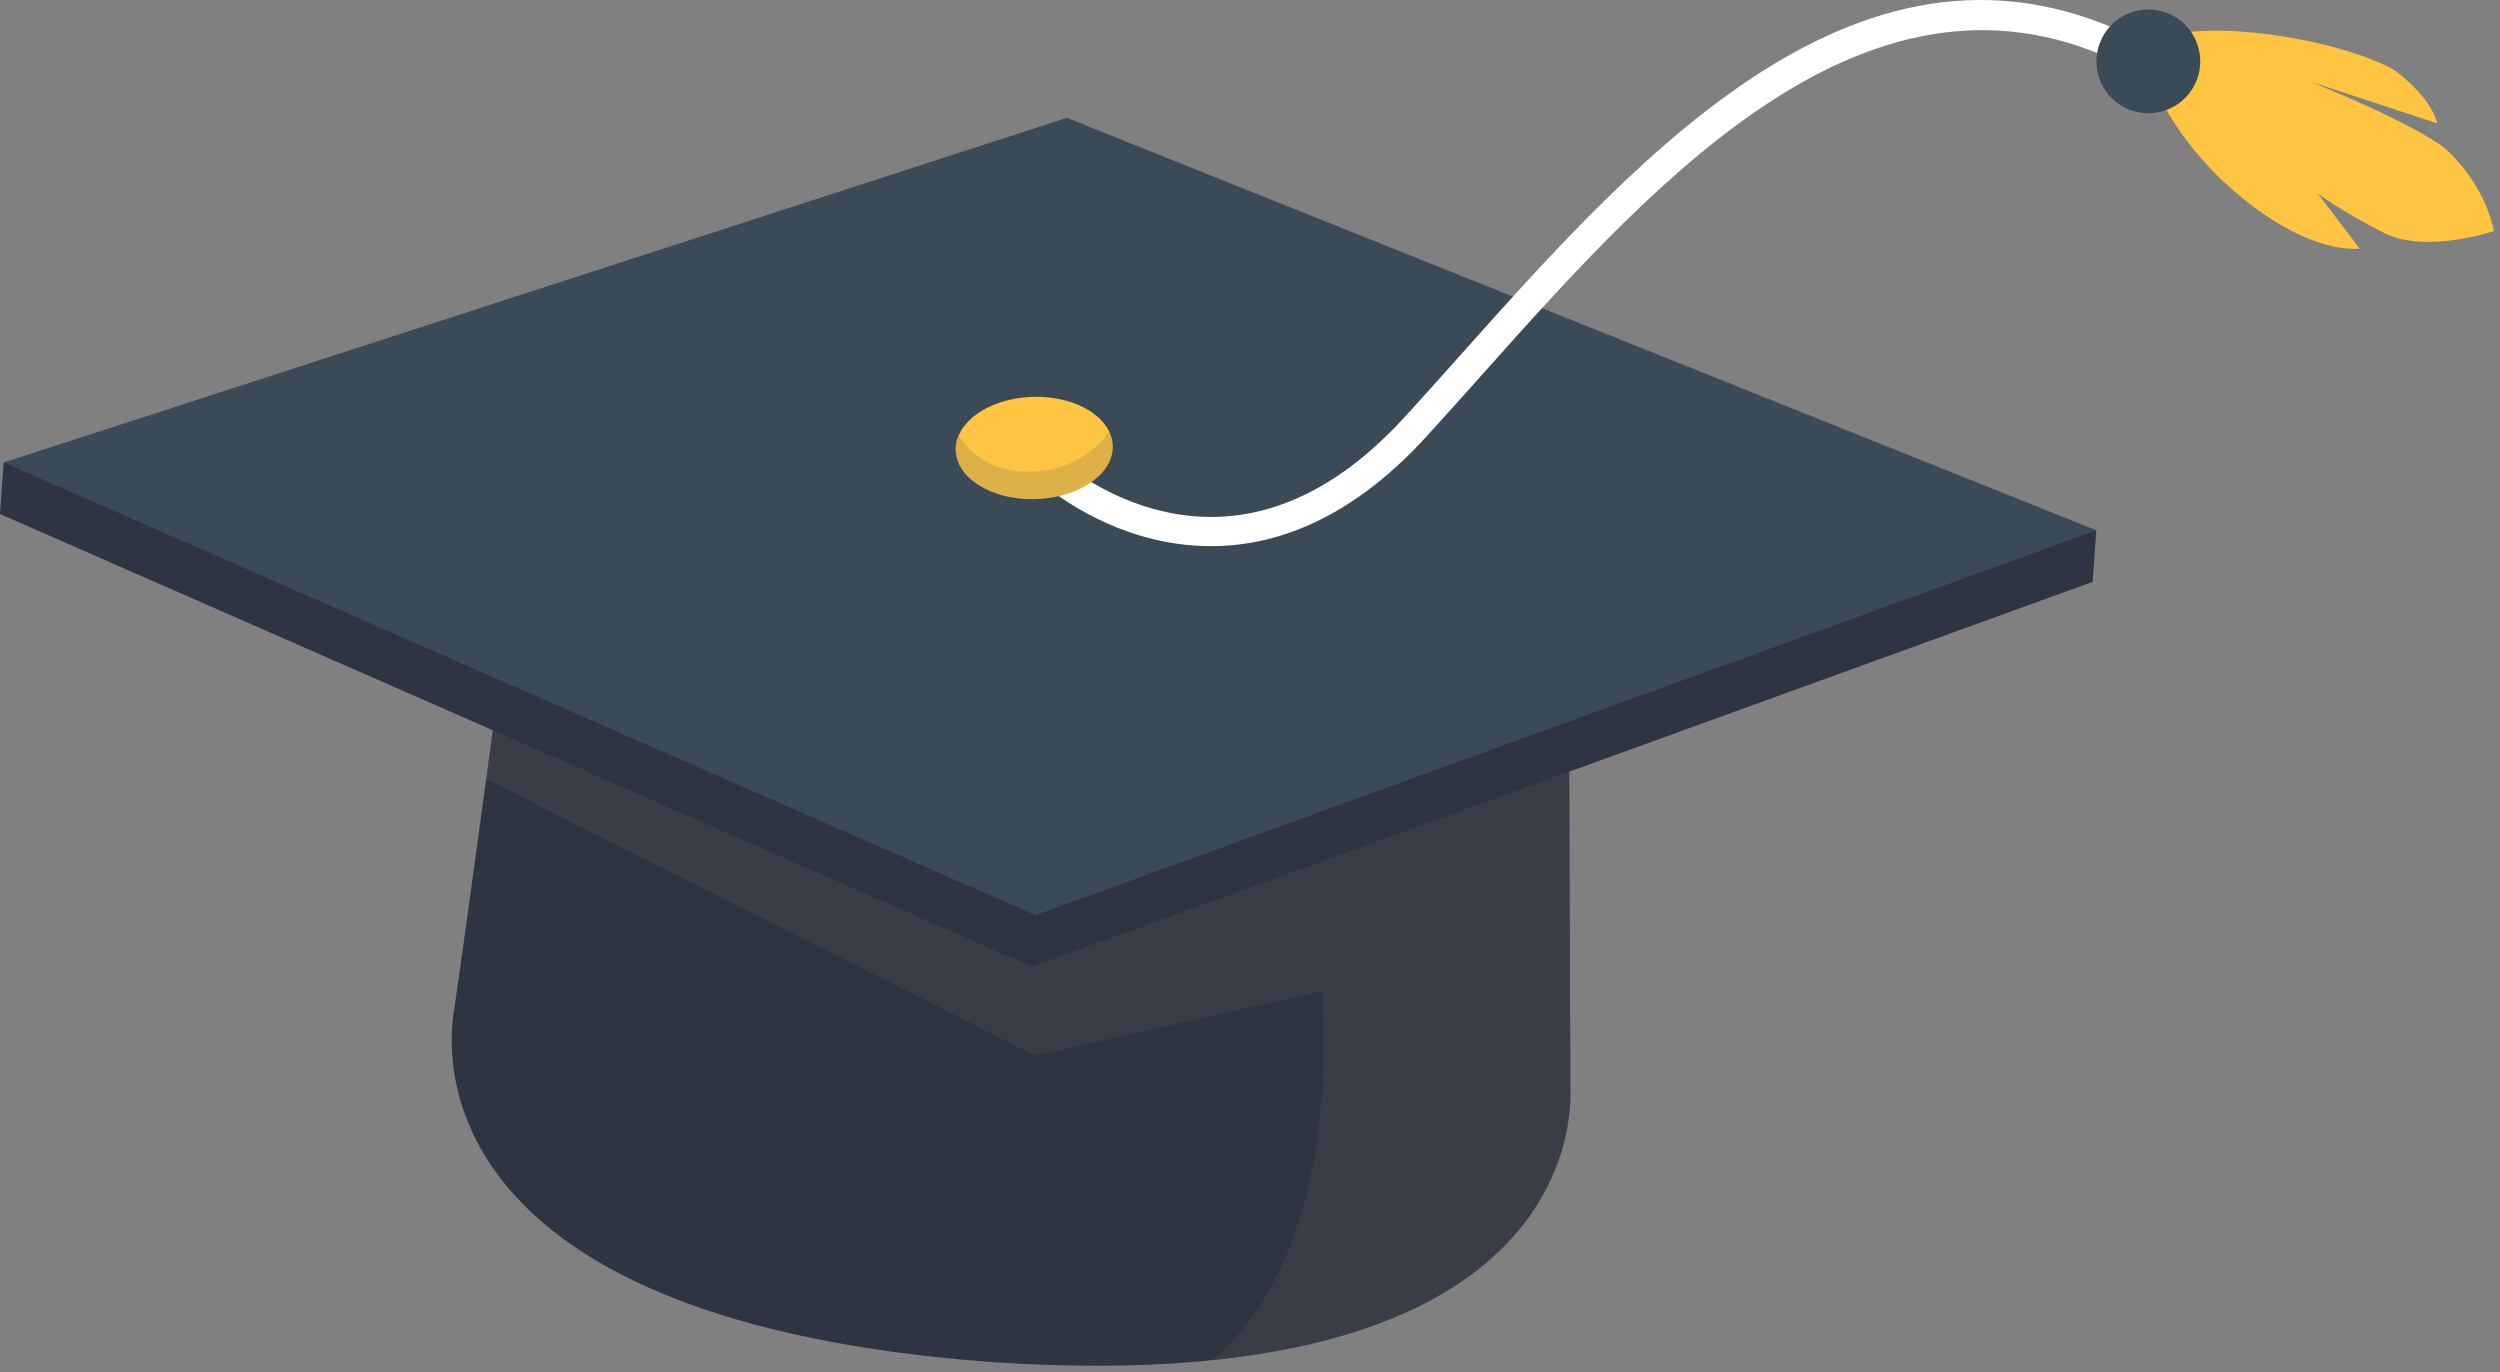 <?xml version="1.0" encoding="UTF-8"?> <svg xmlns="http://www.w3.org/2000/svg" width="297" height="163" viewBox="0 0 297 163" fill="none"><rect x="0" y="0" width="297" height="163" fill="#808080" stroke="none"/><path d="M186.566 129.895C186.607 136.265 183.29 156.187 147.799 161.132C147.779 161.132 147.779 161.132 147.768 161.132C146.557 161.305 145.316 161.458 144.034 161.58C143.342 161.661 142.65 161.722 141.938 161.783C135.151 162.363 127.347 162.424 118.373 161.854C118.108 161.844 117.864 161.824 117.62 161.803C117.366 161.783 117.111 161.773 116.857 161.752V161.742C53.67 156.787 52.744 128.144 53.884 120.432C54.301 117.644 55.064 112.2 55.868 106.36C56.458 102.087 57.069 97.599 57.588 93.794L57.761 92.543C58.422 87.679 58.89 84.2 58.89 84.2L122.168 97.977L186.423 89.288C186.423 89.288 186.525 122.03 186.566 129.895Z" fill="#2E3442"></path><path opacity="0.2" d="M186.566 129.895C186.607 136.265 183.29 156.187 147.799 161.132C147.779 161.132 147.779 161.132 147.768 161.132C146.557 161.305 145.316 161.458 144.034 161.58C160.212 147.884 156.966 117.766 156.966 117.766L123.022 125.397L57.76 92.542C58.421 87.678 58.889 84.199 58.889 84.199L122.167 97.976L186.422 89.287C186.422 89.287 186.525 122.03 186.566 129.895Z" fill="#606060"></path><path d="M122.568 114.842L0 61.063L0.436 54.943L126.301 20.119L249.042 63L248.606 69.121L122.568 114.842Z" fill="#2E3442"></path><path d="M123.004 108.721L0.436 54.943L126.738 13.998L249.042 62.999L123.004 108.721Z" fill="#3B4A57"></path><path d="M137.193 64.098C128.784 62.112 123.312 57.028 123.022 56.754L125.403 54.231C125.484 54.306 133.624 61.819 144.779 61.397C152.509 61.105 159.933 57.13 166.842 49.584C168.979 47.251 171.171 44.794 173.418 42.277C195.368 17.682 222.678 -12.93 256.073 5.777L254.376 8.804C223.425 -8.54 197.127 20.918 176.006 44.587C173.748 47.116 171.547 49.583 169.4 51.927C161.826 60.198 153.57 64.551 144.863 64.866C142.112 64.965 139.539 64.652 137.193 64.098Z" fill="white"></path><path d="M254.268 6.109C254.268 6.109 256.256 14.016 263.895 21.333C273.736 30.605 280.328 29.531 280.328 29.531L275.379 23.024C275.379 23.024 278.275 25.18 283.245 27.683C288.215 30.186 296.267 27.451 296.267 27.451C296.267 27.451 295.497 22.297 290.639 17.774C286.904 14.676 274.54 9.72 274.54 9.72L289.542 14.659C289.542 14.659 289.092 11.829 284.495 8.35C277.012 4.12 257.579 1.425 254.268 6.109Z" fill="#FEC442"></path><path d="M258.578 2.116C261.435 3.968 262.251 7.785 260.399 10.643C258.547 13.5 254.73 14.316 251.872 12.464C249.014 10.612 248.199 6.795 250.051 3.937C251.903 1.08 255.721 0.265 258.578 2.116Z" fill="#3B4A57"></path><path d="M132.16 52.535C132.613 55.873 128.811 58.883 123.677 59.258C118.547 59.648 114.023 57.242 113.57 53.904C113.469 53.126 113.584 52.38 113.906 51.688C114.958 49.309 118.119 47.466 122.065 47.179C126.47 46.855 130.437 48.586 131.736 51.194C131.949 51.614 132.104 52.063 132.16 52.535Z" fill="#FEC442"></path><path opacity="0.2" d="M132.16 52.535C132.613 55.873 128.811 58.883 123.677 59.258C118.547 59.648 114.023 57.243 113.57 53.905C113.469 53.126 113.584 52.381 113.906 51.689C113.906 51.689 116.158 56.302 122.702 56.022C129.259 55.739 131.736 51.195 131.736 51.195C131.949 51.615 132.104 52.064 132.16 52.535Z" fill="#606060"></path></svg> 